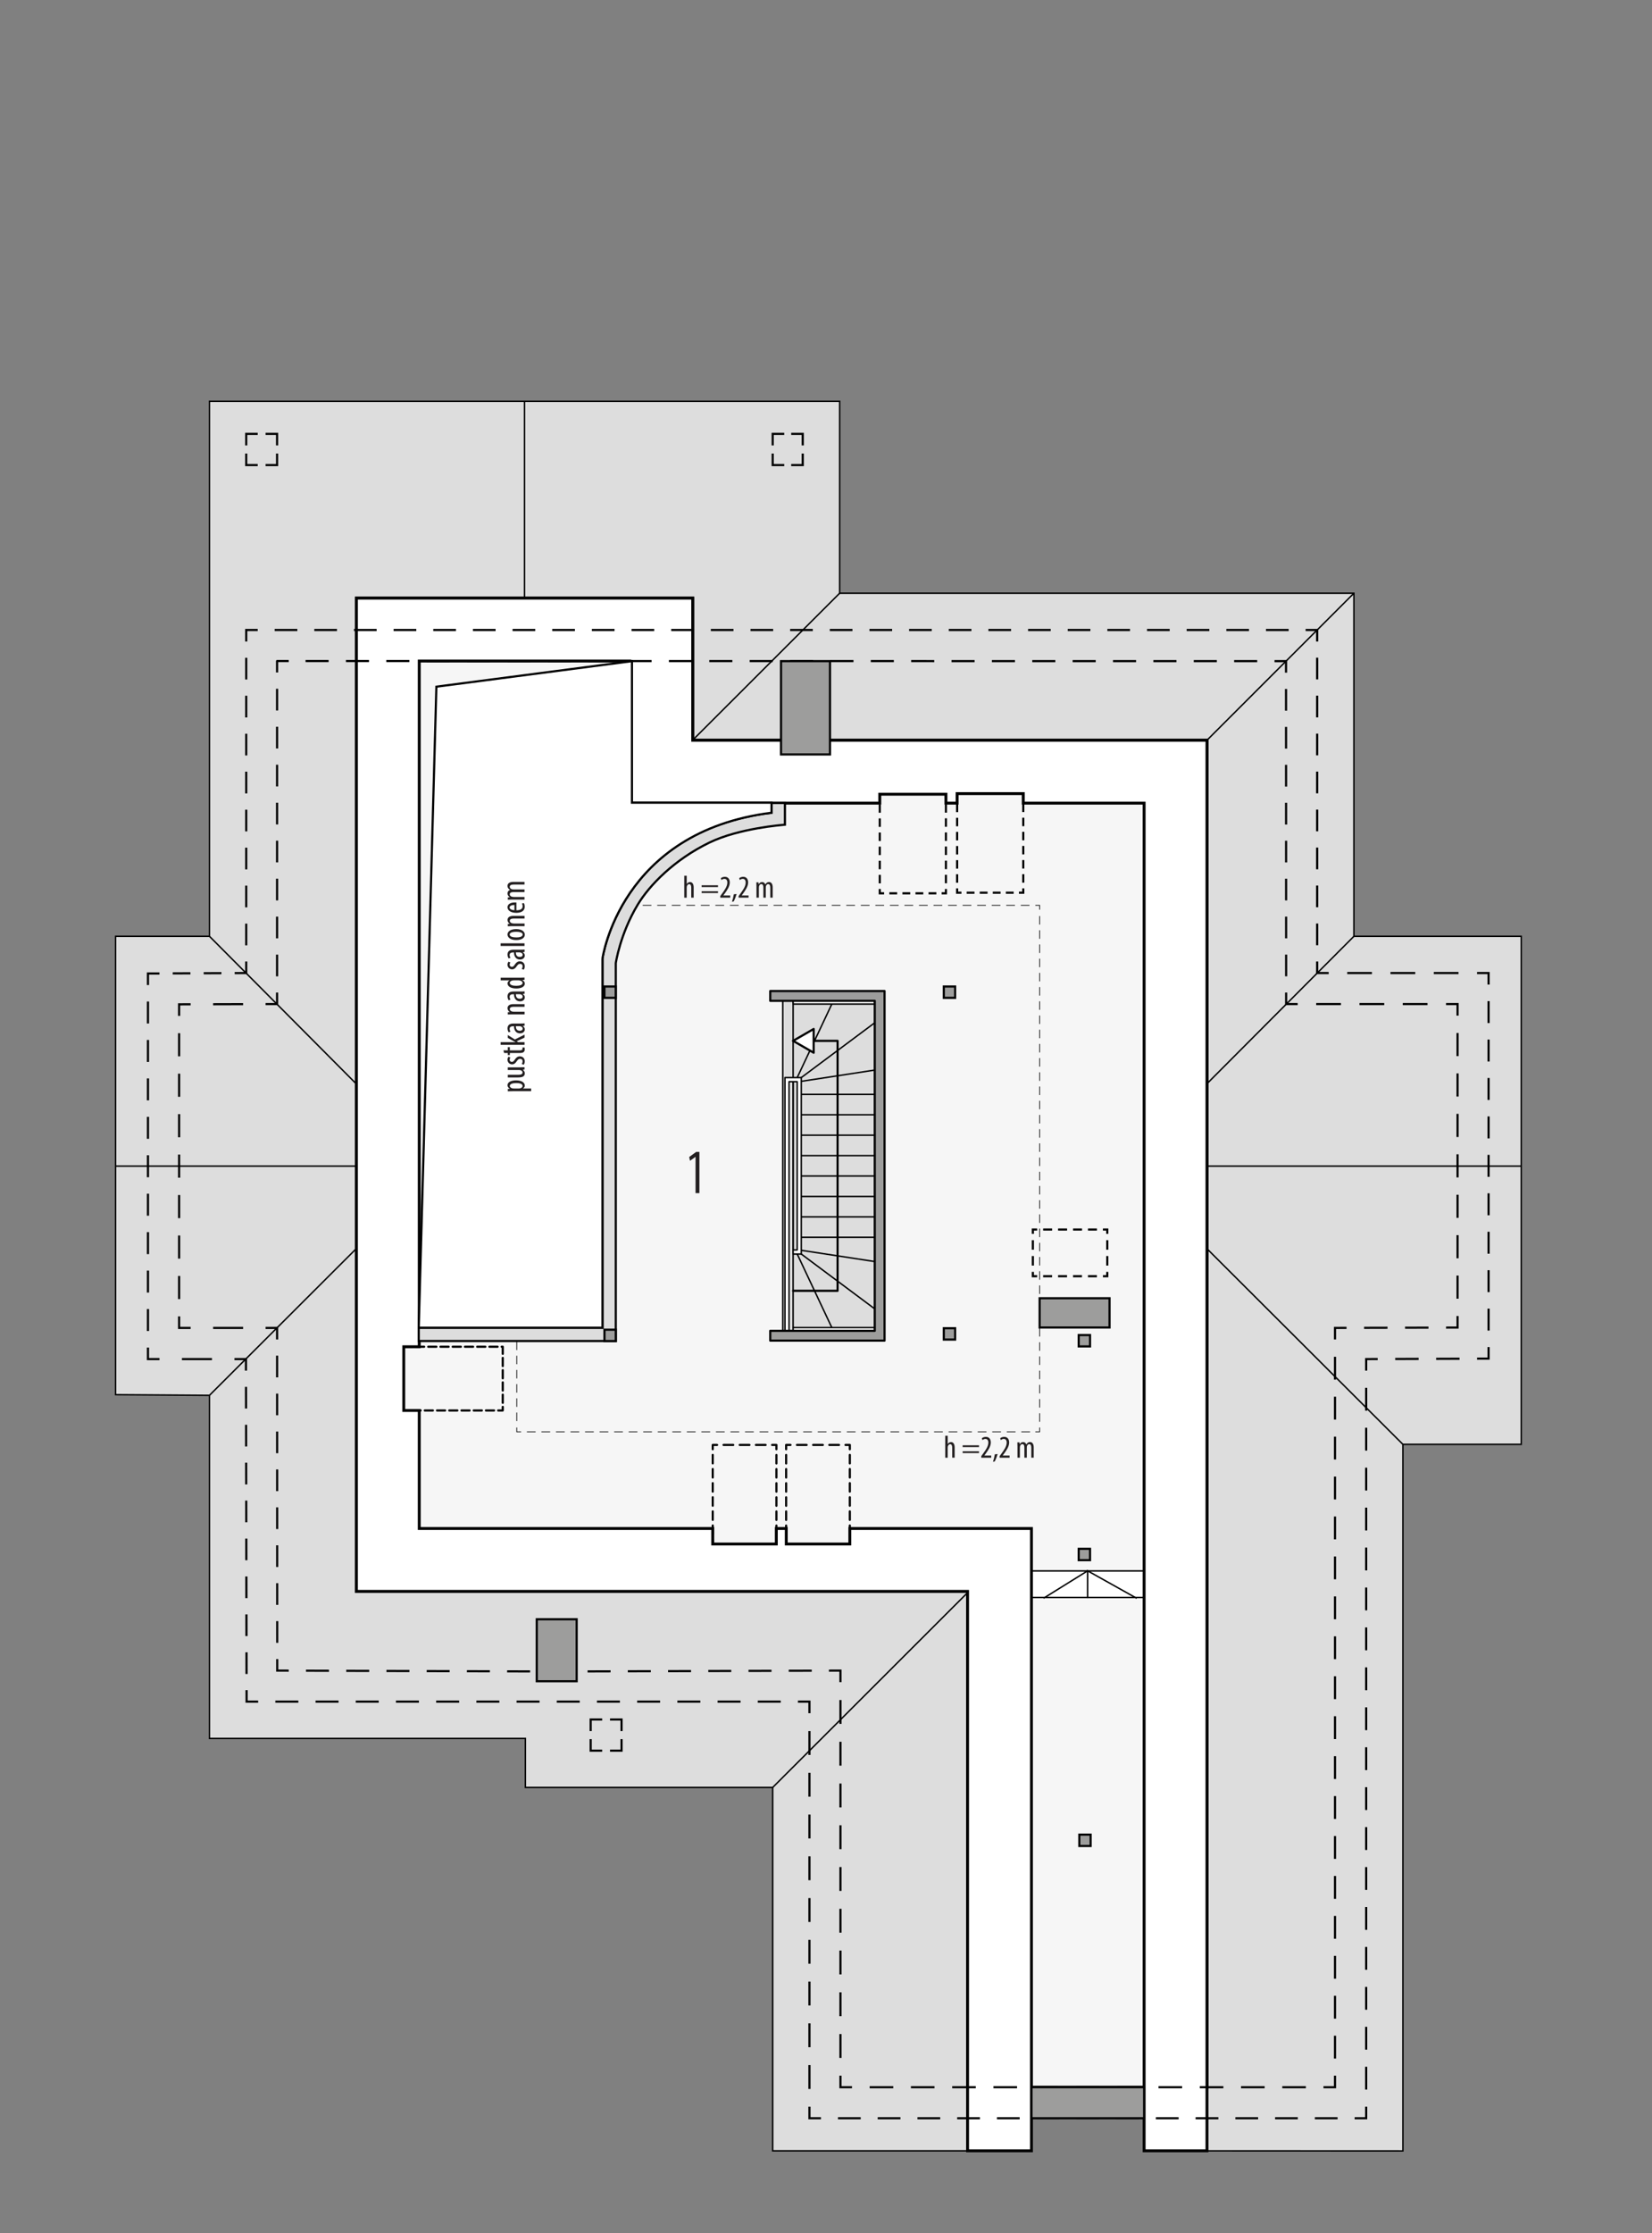 <?xml version="1.0" encoding="UTF-8"?><svg id="a" xmlns="http://www.w3.org/2000/svg" viewBox="0 0 573.68 774.93"><rect x="0" y="0" width="573.68" height="774.93" fill="#808080" stroke="none"/><polygon points="72.74 139.26 291.58 139.26 291.58 205.87 470.16 205.87 470.16 324.93 528.27 324.93 528.27 501.24 487.17 501.24 487.17 746.44 397.31 746.4 397.31 735.1 358.19 735.1 358.19 746.4 268.33 746.4 268.33 620.3 182.44 620.3 182.44 603.29 72.74 603.29 72.74 484.23 40.14 484 40.14 324.93 72.74 324.93 72.74 139.26" fill="#ddd" fill-rule="evenodd" stroke="#000" stroke-miterlimit="22.93" stroke-width=".5"/><polygon points="123.77 207.57 240.55 207.57 240.55 256.89 419.14 256.89 419.14 724.33 336 724.33 336 552.26 123.77 552.26 123.77 207.57" fill="#f6f6f6" fill-rule="evenodd" stroke="#000" stroke-miterlimit="10"/><rect x="271.83" y="345.24" width="35.12" height="118.51" fill="#ddd" stroke="#000" stroke-miterlimit="22.93" stroke-width=".5"/><polyline points="358.67 441.39 358.67 442.89 360.17 442.89" fill="none" stroke="#000" stroke-miterlimit="22.93" stroke-width=".75"/><line x1="362.24" y1="442.89" x2="381.97" y2="442.89" fill="none" stroke="#000" stroke-dasharray="0 0 3.11 2.08" stroke-miterlimit="22.93" stroke-width=".75"/><polyline points="383.01 442.89 384.51 442.89 384.51 441.39" fill="none" stroke="#000" stroke-miterlimit="22.93" stroke-width=".75"/><line x1="384.51" y1="439.19" x2="384.51" y2="429.29" fill="none" stroke="#000" stroke-dasharray="0 0 3.3 2.2" stroke-miterlimit="22.93" stroke-width=".75"/><polyline points="384.51 428.19 384.51 426.69 383.01 426.69" fill="none" stroke="#000" stroke-miterlimit="22.93" stroke-width=".75"/><line x1="380.93" y1="426.69" x2="361.21" y2="426.69" fill="none" stroke="#000" stroke-dasharray="0 0 3.11 2.08" stroke-miterlimit="22.93" stroke-width=".75"/><polyline points="360.17 426.69 358.67 426.69 358.67 428.19" fill="none" stroke="#000" stroke-miterlimit="22.93" stroke-width=".75"/><line x1="358.67" y1="430.39" x2="358.67" y2="440.29" fill="none" stroke="#000" stroke-dasharray="0 0 3.3 2.2" stroke-miterlimit="22.93" stroke-width=".75"/><polyline points="307.02 310.01 305.52 310.01 305.52 308.51" fill="none" stroke="#000" stroke-miterlimit="22.93" stroke-width=".75"/><line x1="305.52" y1="306.55" x2="305.52" y2="278.1" fill="none" stroke="#000" stroke-dasharray="0 0 2.94 1.96" stroke-miterlimit="22.93" stroke-width=".75"/><polyline points="305.52 277.12 305.52 275.62 307.02 275.62" fill="none" stroke="#000" stroke-miterlimit="22.93" stroke-width=".75"/><line x1="308.83" y1="275.62" x2="326.08" y2="275.62" fill="none" stroke="#000" stroke-dasharray="0 0 2.72 1.82" stroke-miterlimit="22.93" stroke-width=".75"/><polyline points="326.99 275.62 328.49 275.62 328.49 277.12" fill="none" stroke="#000" stroke-miterlimit="22.93" stroke-width=".75"/><line x1="328.49" y1="279.08" x2="328.49" y2="307.53" fill="none" stroke="#000" stroke-dasharray="0 0 2.94 1.96" stroke-miterlimit="22.93" stroke-width=".75"/><polyline points="328.49 308.51 328.49 310.01 326.99 310.01" fill="none" stroke="#000" stroke-miterlimit="22.93" stroke-width=".75"/><line x1="325.17" y1="310.01" x2="307.93" y2="310.01" fill="none" stroke="#000" stroke-dasharray="0 0 2.72 1.82" stroke-miterlimit="22.93" stroke-width=".75"/><polyline points="333.87 309.8 332.37 309.8 332.37 308.3" fill="none" stroke="#000" stroke-miterlimit="22.93" stroke-width=".75"/><line x1="332.37" y1="306.34" x2="332.37" y2="277.89" fill="none" stroke="#000" stroke-dasharray="0 0 2.94 1.96" stroke-miterlimit="22.93" stroke-width=".75"/><polyline points="332.37 276.91 332.37 275.41 333.87 275.41" fill="none" stroke="#000" stroke-miterlimit="22.93" stroke-width=".75"/><line x1="335.68" y1="275.41" x2="352.93" y2="275.41" fill="none" stroke="#000" stroke-dasharray="0 0 2.72 1.82" stroke-miterlimit="22.93" stroke-width=".75"/><polyline points="353.84 275.41 355.34 275.41 355.34 276.91" fill="none" stroke="#000" stroke-miterlimit="22.93" stroke-width=".75"/><line x1="355.34" y1="278.87" x2="355.34" y2="307.32" fill="none" stroke="#000" stroke-dasharray="0 0 2.94 1.96" stroke-miterlimit="22.93" stroke-width=".75"/><polyline points="355.34 308.3 355.34 309.8 353.84 309.8" fill="none" stroke="#000" stroke-miterlimit="22.93" stroke-width=".75"/><line x1="352.02" y1="309.8" x2="334.78" y2="309.8" fill="none" stroke="#000" stroke-dasharray="0 0 2.72 1.82" stroke-miterlimit="22.93" stroke-width=".75"/><line x1="128.19" y1="380.63" x2="72.74" y2="324.93" fill="none" stroke="#000" stroke-miterlimit="22.93" stroke-width=".5"/><line x1="128.41" y1="404.68" x2="40.08" y2="404.68" fill="none" stroke="#000" stroke-miterlimit="22.93" stroke-width=".5"/><line x1="128.68" y1="428.37" x2="72.74" y2="484.23" fill="none" stroke="#000" stroke-miterlimit="22.93" stroke-width=".5"/><line x1="268.33" y1="620.3" x2="341.72" y2="546.99" fill="none" stroke="#000" stroke-miterlimit="22.93" stroke-width=".5"/><line x1="487.17" y1="501.24" x2="406.29" y2="420.53" fill="none" stroke="#000" stroke-miterlimit="22.93" stroke-width=".5"/><line x1="406.3" y1="404.68" x2="528.25" y2="404.68" fill="none" stroke="#000" stroke-miterlimit="22.93" stroke-width=".5"/><line x1="406.32" y1="388.93" x2="470.16" y2="324.93" fill="none" stroke="#000" stroke-miterlimit="22.93" stroke-width=".5"/><line x1="406.99" y1="269.03" x2="470.16" y2="205.87" fill="none" stroke="#000" stroke-miterlimit="22.93" stroke-width=".5"/><line x1="235.42" y1="261.96" x2="291.58" y2="205.87" fill="none" stroke="#000" stroke-miterlimit="22.93" stroke-width=".5"/><line x1="182.14" y1="218.63" x2="182.14" y2="139.27" fill="none" stroke="#000" stroke-miterlimit="22.93" stroke-width=".5"/><rect x="358.19" y="545.16" width="39.12" height="9.22" fill="#fff" stroke="#000" stroke-miterlimit="10" stroke-width=".5"/><polyline points="377.68 554.65 377.69 545.13 394.75 554.67" fill="none" fill-rule="evenodd" stroke="#000" stroke-miterlimit="22.93" stroke-width=".5"/><line x1="377.39" y1="545.32" x2="362.39" y2="554.64" fill="none" stroke="#000" stroke-miterlimit="22.93" stroke-width=".5"/><polygon points="240.55 256.89 240.55 207.57 123.77 207.57 123.77 552.26 336 552.26 336 746.4 358.19 746.4 358.19 530.44 295.11 530.44 295.11 535.82 273.04 535.82 273.04 530.44 269.58 530.44 269.58 535.82 247.51 535.82 247.51 530.44 145.59 530.44 145.59 489.48 140.21 489.48 140.21 467.37 145.59 467.37 145.59 229.4 218.73 229.4 218.73 278.72 305.52 278.72 305.52 275.62 328.49 275.62 328.49 278.72 332.37 278.72 332.37 275.41 355.34 275.41 355.34 278.72 397.31 278.72 397.31 746.4 419.14 746.4 419.14 256.89 240.55 256.89" fill="#fff" fill-rule="evenodd" stroke="#000" stroke-miterlimit="22.93"/><path d="m241.54,401.48h-.04l-1.9,1.36-.26-1.32,2.41-1.76h1.13v14.3h-1.34v-12.59Z" fill="#231f20"/><path d="m237.63,303.91h.85v2.86h.02c.11-.19.28-.35.44-.46.2-.12.41-.2.71-.2.67,0,1.24.54,1.24,1.88v3.53h-.85v-3.43c0-.65-.14-1.26-.71-1.26-.4,0-.69.29-.83.85-.02.12-.03.28-.03.41v3.44h-.85v-7.61Z" fill="#231f20"/><path d="m243.65,307.83v-.61h5.68v.61h-5.68Zm0,2.08v-.61h5.68v.61h-5.68Z" fill="#231f20"/><path d="m250.12,311.52v-.55l.6-.83c.85-1.18,1.86-2.52,1.86-3.86,0-.79-.35-1.28-1.02-1.28-.52,0-.85.27-1.03.4l-.21-.64c.25-.21.75-.48,1.4-.48,1.19,0,1.71.88,1.71,1.96,0,1.34-.88,2.64-1.76,3.85l-.48.66v.02h2.39v.75h-3.44Z" fill="#231f20"/><path d="m254.19,312.91c.23-.64.53-1.8.64-2.56l.96-.11c-.24.89-.71,2.1-1.01,2.6l-.58.08Z" fill="#231f20"/><path d="m256.49,311.52v-.55l.6-.83c.85-1.18,1.86-2.52,1.86-3.86,0-.79-.35-1.28-1.02-1.28-.52,0-.85.27-1.03.4l-.21-.64c.25-.21.75-.48,1.4-.48,1.19,0,1.71.88,1.71,1.96,0,1.34-.88,2.64-1.76,3.85l-.48.66v.02h2.39v.75h-3.44Z" fill="#231f20"/><path d="m262.69,307.58c0-.63-.03-.95-.04-1.38h.74l.04.66h.02c.23-.43.64-.75,1.2-.75.5,0,.91.24,1.11.81h.02c.14-.26.33-.47.53-.61.21-.14.46-.21.74-.21.71,0,1.28.53,1.28,1.88v3.53h-.84v-3.33c0-.69-.1-1.36-.75-1.36-.35,0-.66.3-.78.79-.02.14-.03.31-.03.48v3.42h-.84v-3.49c0-.59-.11-1.21-.74-1.21-.34,0-.69.3-.79.86-.02.14-.03.3-.03.46v3.38h-.84v-3.95Z" fill="#231f20"/><path d="m328.26,498.26h.85v2.86h.02c.11-.19.28-.35.44-.46.2-.12.41-.2.71-.2.67,0,1.24.54,1.24,1.88v3.53h-.85v-3.43c0-.65-.14-1.26-.71-1.26-.4,0-.69.29-.83.85-.02.12-.03.28-.03.41v3.44h-.85v-7.61Z" fill="#231f20"/><path d="m334.29,502.18v-.61h5.68v.61h-5.68Zm0,2.08v-.61h5.68v.61h-5.68Z" fill="#231f20"/><path d="m340.76,505.88v-.55l.6-.83c.85-1.18,1.86-2.52,1.86-3.86,0-.79-.35-1.28-1.02-1.28-.52,0-.85.27-1.03.4l-.21-.64c.25-.21.75-.48,1.4-.48,1.19,0,1.71.88,1.71,1.96,0,1.34-.88,2.64-1.76,3.85l-.48.66v.02h2.39v.75h-3.44Z" fill="#231f20"/><path d="m344.83,507.26c.23-.64.53-1.8.64-2.56l.96-.11c-.24.89-.71,2.1-1.01,2.6l-.58.08Z" fill="#231f20"/><path d="m347.13,505.88v-.55l.6-.83c.85-1.18,1.86-2.52,1.86-3.86,0-.79-.35-1.28-1.02-1.28-.52,0-.85.27-1.03.4l-.21-.64c.25-.21.75-.48,1.4-.48,1.19,0,1.71.88,1.71,1.96,0,1.34-.88,2.64-1.76,3.85l-.48.66v.02h2.39v.75h-3.44Z" fill="#231f20"/><path d="m353.33,501.93c0-.63-.03-.95-.04-1.38h.74l.04.66h.02c.23-.43.64-.75,1.2-.75.5,0,.91.24,1.11.81h.02c.14-.26.33-.47.53-.61.21-.14.46-.21.74-.21.71,0,1.28.53,1.28,1.88v3.53h-.84v-3.33c0-.69-.1-1.36-.75-1.36-.35,0-.66.3-.78.79-.02.14-.03.31-.03.48v3.42h-.84v-3.49c0-.59-.11-1.21-.74-1.21-.34,0-.69.3-.79.86-.02.14-.03.3-.03.46v3.38h-.84v-3.95Z" fill="#231f20"/><polyline points="179.45 495.39 179.45 496.89 180.95 496.89" fill="none" stroke="#000" stroke-miterlimit="22.93" stroke-width=".25"/><line x1="182.97" y1="496.89" x2="358.52" y2="496.89" fill="none" stroke="#000" stroke-dasharray="0 0 3.03 2.02" stroke-miterlimit="22.93" stroke-width=".25"/><polyline points="359.53 496.89 361.03 496.89 361.03 495.39" fill="none" stroke="#000" stroke-miterlimit="22.93" stroke-width=".25"/><line x1="361.03" y1="493.41" x2="361.03" y2="316.66" fill="none" stroke="#000" stroke-dasharray="0 0 2.96 1.97" stroke-miterlimit="22.93" stroke-width=".25"/><polyline points="361.03 315.68 361.03 314.18 359.53 314.18" fill="none" stroke="#000" stroke-miterlimit="22.93" stroke-width=".25"/><line x1="357.51" y1="314.18" x2="181.96" y2="314.18" fill="none" stroke="#000" stroke-dasharray="0 0 3.03 2.02" stroke-miterlimit="22.93" stroke-width=".25"/><polyline points="180.95 314.18 179.45 314.18 179.45 315.68" fill="none" stroke="#000" stroke-miterlimit="22.93" stroke-width=".25"/><line x1="179.45" y1="317.65" x2="179.45" y2="494.4" fill="none" stroke="#000" stroke-dasharray="0 0 2.96 1.97" stroke-miterlimit="22.93" stroke-width=".25"/><polyline points="85.5 157.39 85.5 161.39 89.5 161.39" fill="none" stroke="#000" stroke-miterlimit="22.93" stroke-width=".75"/><polyline points="92.22 161.39 96.22 161.39 96.22 157.39" fill="none" stroke="#000" stroke-miterlimit="22.93" stroke-width=".75"/><polyline points="96.22 154.57 96.22 150.57 92.22 150.57" fill="none" stroke="#000" stroke-miterlimit="22.93" stroke-width=".75"/><polyline points="89.5 150.57 85.5 150.57 85.5 154.57" fill="none" stroke="#000" stroke-miterlimit="22.93" stroke-width=".75"/><polyline points="268.33 157.39 268.33 161.39 272.33 161.39" fill="none" stroke="#000" stroke-miterlimit="22.93" stroke-width=".75"/><polyline points="274.76 161.39 278.76 161.39 278.76 157.39" fill="none" stroke="#000" stroke-miterlimit="22.93" stroke-width=".75"/><polyline points="278.76 154.57 278.76 150.57 274.76 150.57" fill="none" stroke="#000" stroke-miterlimit="22.93" stroke-width=".75"/><polyline points="272.33 150.57 268.33 150.57 268.33 154.57" fill="none" stroke="#000" stroke-miterlimit="22.93" stroke-width=".75"/><polyline points="100.27 229.4 96.27 229.4 96.22 229.44 96.22 233.38" fill="none" stroke="#000" stroke-miterlimit="22.93" stroke-width=".75"/><line x1="96.22" y1="239.03" x2="96.22" y2="341.63" fill="none" stroke="#000" stroke-dasharray="0 0 7.53 5.65" stroke-miterlimit="22.93" stroke-width=".75"/><polyline points="96.22 344.45 96.22 348.45 92.22 348.46" fill="none" stroke="#000" stroke-miterlimit="22.93" stroke-width=".75"/><line x1="84.42" y1="348.48" x2="70.1" y2="348.52" fill="none" stroke="#000" stroke-dasharray="0 0 10.41 7.81" stroke-miterlimit="22.93" stroke-width=".75"/><polyline points="66.2 348.53 62.2 348.54 62.2 352.54" fill="none" stroke="#000" stroke-miterlimit="22.93" stroke-width=".75"/><line x1="62.2" y1="358.56" x2="62.2" y2="453.82" fill="none" stroke="#000" stroke-dasharray="0 0 8.02 6.02" stroke-miterlimit="22.93" stroke-width=".75"/><polyline points="62.2 456.83 62.2 460.83 66.2 460.83" fill="none" stroke="#000" stroke-miterlimit="22.93" stroke-width=".75"/><line x1="74.01" y1="460.83" x2="88.32" y2="460.83" fill="none" stroke="#000" stroke-dasharray="0 0 10.41 7.81" stroke-miterlimit="22.93" stroke-width=".75"/><polyline points="92.22 460.83 96.22 460.83 96.23 464.83" fill="none" stroke="#000" stroke-miterlimit="22.93" stroke-width=".75"/><line x1="96.23" y1="470.47" x2="96.27" y2="572.94" fill="none" stroke="#000" stroke-dasharray="0 0 7.52 5.64" stroke-miterlimit="22.93" stroke-width=".75"/><polyline points="96.27 575.76 96.27 579.76 100.27 579.77" fill="none" stroke="#000" stroke-miterlimit="22.93" stroke-width=".75"/><polyline points="106.26 579.79 186.4 580.05 200.25 580.05 284.87 579.78" fill="none" stroke="#000" stroke-dasharray="0 0 7.98 5.99" stroke-miterlimit="22.93" stroke-width=".75"/><polyline points="287.86 579.77 291.86 579.76 291.86 583.76" fill="none" stroke="#000" stroke-miterlimit="22.93" stroke-width=".75"/><line x1="291.86" y1="589.97" x2="291.86" y2="717.22" fill="none" stroke="#000" stroke-dasharray="0 0 8.28 6.21" stroke-miterlimit="22.93" stroke-width=".75"/><polyline points="291.86 720.33 291.86 724.33 295.86 724.33" fill="none" stroke="#000" stroke-miterlimit="22.93" stroke-width=".75"/><line x1="302" y1="724.33" x2="456.53" y2="724.33" fill="none" stroke="#000" stroke-dasharray="0 0 8.19 6.14" stroke-miterlimit="22.93" stroke-width=".75"/><polyline points="459.6 724.33 463.6 724.33 463.6 720.33" fill="none" stroke="#000" stroke-miterlimit="22.93" stroke-width=".75"/><line x1="463.6" y1="714.39" x2="463.6" y2="467.8" fill="none" stroke="#000" stroke-dasharray="0 0 7.92 5.94" stroke-miterlimit="22.93" stroke-width=".75"/><polyline points="463.6 464.83 463.6 460.83 467.6 460.82" fill="none" stroke="#000" stroke-miterlimit="22.93" stroke-width=".75"/><line x1="473.7" y1="460.8" x2="499.11" y2="460.73" fill="none" stroke="#000" stroke-dasharray="0 0 8.13 6.1" stroke-miterlimit="22.93" stroke-width=".75"/><polyline points="502.16 460.72 506.16 460.71 506.16 456.71" fill="none" stroke="#000" stroke-miterlimit="22.93" stroke-width=".75"/><line x1="506.16" y1="450.69" x2="506.16" y2="355.46" fill="none" stroke="#000" stroke-dasharray="0 0 8.02 6.01" stroke-miterlimit="22.93" stroke-width=".75"/><polyline points="506.16 352.45 506.16 348.45 502.16 348.45" fill="none" stroke="#000" stroke-miterlimit="22.93" stroke-width=".75"/><line x1="495.72" y1="348.45" x2="453.85" y2="348.45" fill="none" stroke="#000" stroke-dasharray="0 0 8.59 6.44" stroke-miterlimit="22.93" stroke-width=".75"/><polyline points="450.63 348.45 446.63 348.45 446.63 344.45" fill="none" stroke="#000" stroke-miterlimit="22.93" stroke-width=".75"/><line x1="446.63" y1="338.81" x2="446.59" y2="236.27" fill="none" stroke="#000" stroke-dasharray="0 0 7.53 5.64" stroke-miterlimit="22.93" stroke-width=".75"/><polyline points="446.59 233.44 446.59 229.44 442.59 229.44" fill="none" stroke="#000" stroke-miterlimit="22.93" stroke-width=".75"/><line x1="436.58" y1="229.44" x2="103.27" y2="229.4" fill="none" stroke="#000" stroke-dasharray="0 0 8.01 6.01" stroke-miterlimit="22.93" stroke-width=".75"/><polyline points="470.42 735.1 474.42 735.1 474.42 731.1" fill="none" stroke="#000" stroke-miterlimit="22.93" stroke-width=".75"/><line x1="474.42" y1="725.16" x2="474.42" y2="478.62" fill="none" stroke="#000" stroke-dasharray="0 0 7.92 5.94" stroke-miterlimit="22.93" stroke-width=".75"/><polyline points="474.42 475.65 474.42 471.65 478.42 471.63" fill="none" stroke="#000" stroke-miterlimit="22.93" stroke-width=".75"/><line x1="484.51" y1="471.61" x2="509.89" y2="471.51" fill="none" stroke="#000" stroke-dasharray="0 0 8.12 6.09" stroke-miterlimit="22.93" stroke-width=".75"/><polyline points="512.93 471.49 516.93 471.48 516.93 467.48" fill="none" stroke="#000" stroke-miterlimit="22.93" stroke-width=".75"/><line x1="516.93" y1="461.76" x2="516.93" y2="344.54" fill="none" stroke="#000" stroke-dasharray="0 0 7.62 5.72" stroke-miterlimit="22.93" stroke-width=".75"/><polyline points="516.93 341.68 516.93 337.68 512.93 337.68" fill="none" stroke="#000" stroke-miterlimit="22.93" stroke-width=".75"/><line x1="506.49" y1="337.68" x2="464.62" y2="337.68" fill="none" stroke="#000" stroke-dasharray="0 0 8.59 6.44" stroke-miterlimit="22.93" stroke-width=".75"/><polyline points="461.4 337.68 457.4 337.68 457.4 333.68" fill="none" stroke="#000" stroke-miterlimit="22.93" stroke-width=".75"/><line x1="457.4" y1="328.03" x2="457.4" y2="225.45" fill="none" stroke="#000" stroke-dasharray="0 0 7.53 5.65" stroke-miterlimit="22.93" stroke-width=".75"/><polyline points="457.4 222.63 457.4 218.63 453.4 218.63" fill="none" stroke="#000" stroke-miterlimit="22.93" stroke-width=".75"/><line x1="447.5" y1="218.63" x2="92.45" y2="218.63" fill="none" stroke="#000" stroke-dasharray="0 0 7.87 5.9" stroke-miterlimit="22.93" stroke-width=".75"/><polyline points="89.5 218.63 85.5 218.63 85.5 222.63" fill="none" stroke="#000" stroke-miterlimit="22.93" stroke-width=".75"/><line x1="85.5" y1="228.27" x2="85.5" y2="330.86" fill="none" stroke="#000" stroke-dasharray="0 0 7.53 5.65" stroke-miterlimit="22.93" stroke-width=".75"/><polyline points="85.5 333.68 85.5 337.68 81.5 337.7" fill="none" stroke="#000" stroke-miterlimit="22.93" stroke-width=".75"/><line x1="76.89" y1="337.72" x2="57.68" y2="337.81" fill="none" stroke="#000" stroke-dasharray="0 0 6.15 4.61" stroke-miterlimit="22.93" stroke-width=".75"/><polyline points="55.38 337.83 51.38 337.84 51.38 341.84" fill="none" stroke="#000" stroke-miterlimit="22.93" stroke-width=".75"/><line x1="51.38" y1="347.56" x2="51.38" y2="464.79" fill="none" stroke="#000" stroke-dasharray="0 0 7.62 5.72" stroke-miterlimit="22.93" stroke-width=".75"/><polyline points="51.38 467.65 51.38 471.65 55.38 471.65" fill="none" stroke="#000" stroke-miterlimit="22.93" stroke-width=".75"/><line x1="63.19" y1="471.65" x2="77.5" y2="471.65" fill="none" stroke="#000" stroke-dasharray="0 0 10.41 7.81" stroke-miterlimit="22.93" stroke-width=".75"/><polyline points="81.41 471.65 85.41 471.65 85.41 475.65" fill="none" stroke="#000" stroke-miterlimit="22.93" stroke-width=".75"/><line x1="85.43" y1="481.29" x2="85.62" y2="583.71" fill="none" stroke="#000" stroke-dasharray="0 0 7.52 5.64" stroke-miterlimit="22.93" stroke-width=".75"/><polyline points="85.63 586.53 85.64 590.53 89.64 590.53" fill="none" stroke="#000" stroke-miterlimit="22.93" stroke-width=".75"/><line x1="95.62" y1="590.53" x2="274.1" y2="590.53" fill="none" stroke="#000" stroke-dasharray="0 0 7.98 5.98" stroke-miterlimit="22.93" stroke-width=".75"/><polyline points="277.09 590.53 281.09 590.53 281.09 594.53" fill="none" stroke="#000" stroke-miterlimit="22.93" stroke-width=".75"/><line x1="281.09" y1="600.74" x2="281.09" y2="727.99" fill="none" stroke="#000" stroke-dasharray="0 0 8.28 6.21" stroke-miterlimit="22.93" stroke-width=".75"/><polyline points="281.09 731.1 281.09 735.1 285.09 735.1" fill="none" stroke="#000" stroke-miterlimit="22.93" stroke-width=".75"/><line x1="291" y1="735.1" x2="467.46" y2="735.1" fill="none" stroke="#000" stroke-dasharray="0 0 7.89 5.91" stroke-miterlimit="22.93" stroke-width=".75"/><polyline points="205.12 603.54 205.12 607.54 209.12 607.54" fill="none" stroke="#000" stroke-miterlimit="22.93" stroke-width=".75"/><polyline points="211.84 607.54 215.84 607.54 215.84 603.54" fill="none" stroke="#000" stroke-miterlimit="22.93" stroke-width=".75"/><polyline points="215.84 600.73 215.84 596.73 211.84 596.73" fill="none" stroke="#000" stroke-miterlimit="22.93" stroke-width=".75"/><polyline points="209.12 596.73 205.12 596.73 205.12 600.73" fill="none" stroke="#000" stroke-miterlimit="22.93" stroke-width=".75"/><rect x="186.4" y="561.94" width="13.85" height="21.51" fill="#9d9d9c" stroke="#000" stroke-miterlimit="22.93" stroke-width=".75"/><rect x="361.03" y="450.53" width="24.27" height="10.16" fill="#9d9d9c" stroke="#000" stroke-miterlimit="22.93" stroke-width=".75"/><rect x="358.19" y="724.33" width="39.12" height="10.77" fill="#9d9d9c" stroke="#000" stroke-miterlimit="22.93" stroke-width=".75"/><rect x="271.22" y="229.44" width="17.01" height="32.38" fill="#9d9d9c" stroke="#000" stroke-miterlimit="22.93" stroke-width=".75"/><rect x="374.6" y="537.49" width="3.93" height="3.94" fill="#9d9d9c" stroke="#000" stroke-miterlimit="22.93" stroke-width=".75"/><rect x="374.81" y="636.68" width="3.93" height="3.94" fill="#9d9d9c" stroke="#000" stroke-miterlimit="22.93" stroke-width=".75"/><line x1="267.48" y1="461.84" x2="267.48" y2="464.67" fill="none" stroke="#000" stroke-linecap="round" stroke-linejoin="round" stroke-width=".5"/><line x1="275.42" y1="435.19" x2="275.42" y2="375.38" fill="none" stroke="#000" stroke-linecap="round" stroke-linejoin="round" stroke-width=".5"/><line x1="275.42" y1="460.71" x2="275.42" y2="375.38" fill="none" stroke="#000" stroke-linecap="round" stroke-linejoin="round" stroke-width=".5"/><line x1="278.25" y1="415.21" x2="303.77" y2="415.21" fill="none" stroke="#000" stroke-linecap="round" stroke-linejoin="round" stroke-width=".5"/><line x1="278.25" y1="408.12" x2="303.77" y2="408.12" fill="none" stroke="#000" stroke-linecap="round" stroke-linejoin="round" stroke-width=".5"/><line x1="278.25" y1="422.3" x2="303.77" y2="422.3" fill="none" stroke="#000" stroke-linecap="round" stroke-linejoin="round" stroke-width=".5"/><line x1="278.25" y1="429.38" x2="303.77" y2="429.38" fill="none" stroke="#000" stroke-linecap="round" stroke-linejoin="round" stroke-width=".5"/><line x1="278.25" y1="401.04" x2="303.77" y2="401.04" fill="none" stroke="#000" stroke-linecap="round" stroke-linejoin="round" stroke-width=".5"/><line x1="303.77" y1="437.8" x2="278.32" y2="433.91" fill="none" stroke="#000" stroke-linecap="round" stroke-linejoin="round" stroke-width=".5"/><line x1="278.25" y1="435.19" x2="303.77" y2="454.23" fill="none" stroke="#000" stroke-linecap="round" stroke-linejoin="round" stroke-width=".5"/><line x1="276.84" y1="435.19" x2="288.86" y2="460.71" fill="none" stroke="#000" stroke-linecap="round" stroke-linejoin="round" stroke-width=".5"/><line x1="278.25" y1="379.78" x2="303.77" y2="379.78" fill="none" stroke="#000" stroke-linecap="round" stroke-linejoin="round" stroke-width=".5"/><line x1="278.25" y1="386.86" x2="303.77" y2="386.86" fill="none" stroke="#000" stroke-linecap="round" stroke-linejoin="round" stroke-width=".5"/><line x1="278.25" y1="393.95" x2="303.77" y2="393.95" fill="none" stroke="#000" stroke-linecap="round" stroke-linejoin="round" stroke-width=".5"/><line x1="278.25" y1="373.96" x2="303.77" y2="354.93" fill="none" stroke="#000" stroke-linecap="round" stroke-linejoin="round" stroke-width=".5"/><line x1="276.84" y1="373.96" x2="288.86" y2="348.45" fill="none" stroke="#000" stroke-linecap="round" stroke-linejoin="round" stroke-width=".5"/><line x1="278.25" y1="375.26" x2="303.77" y2="371.35" fill="none" stroke="#000" stroke-linecap="round" stroke-linejoin="round" stroke-width=".5"/><line x1="275.42" y1="373.96" x2="275.42" y2="347.32" fill="none" stroke="#000" stroke-linecap="round" stroke-linejoin="round" stroke-width=".5"/><polygon points="275.42 433.78 276.84 433.78 276.84 375.38 274 375.38 274 461.84 272.58 461.84 272.58 373.96 275.42 373.96 278.25 373.96 278.25 435.19 275.42 435.19 275.42 433.78" fill="#fff" stroke="#000" stroke-linecap="round" stroke-linejoin="round" stroke-width=".5"/><rect x="275.42" y="460.71" width="28.35" height="1.13" fill="#fff" stroke="#000" stroke-linecap="round" stroke-linejoin="round" stroke-width=".5"/><rect x="275.42" y="347.32" width="28.35" height="1.13" fill="#fff" stroke="#000" stroke-linecap="round" stroke-linejoin="round" stroke-width=".5"/><polyline points="268.12 535.82 269.62 535.82 269.62 534.32" fill="none" stroke="#000" stroke-linecap="round" stroke-linejoin="round" stroke-width=".75"/><line x1="269.62" y1="532.36" x2="269.62" y2="503.92" fill="none" stroke="#000" stroke-dasharray="0 0 2.94 1.96" stroke-linecap="round" stroke-linejoin="round" stroke-width=".75"/><polyline points="269.62 502.94 269.62 501.44 268.12 501.44" fill="none" stroke="#000" stroke-linecap="round" stroke-linejoin="round" stroke-width=".75"/><line x1="265.87" y1="501.44" x2="250.13" y2="501.44" fill="none" stroke="#000" stroke-dasharray="0 0 3.37 2.25" stroke-linecap="round" stroke-linejoin="round" stroke-width=".75"/><polyline points="249.01 501.44 247.51 501.44 247.51 502.94" fill="none" stroke="#000" stroke-linecap="round" stroke-linejoin="round" stroke-width=".75"/><line x1="247.51" y1="504.9" x2="247.51" y2="533.34" fill="none" stroke="#000" stroke-dasharray="0 0 2.94 1.96" stroke-linecap="round" stroke-linejoin="round" stroke-width=".75"/><polyline points="247.51 534.32 247.51 535.82 249.01 535.82" fill="none" stroke="#000" stroke-linecap="round" stroke-linejoin="round" stroke-width=".75"/><line x1="251.26" y1="535.82" x2="267" y2="535.82" fill="none" stroke="#000" stroke-dasharray="0 0 3.37 2.25" stroke-linecap="round" stroke-linejoin="round" stroke-width=".75"/><polyline points="274.5 535.82 273 535.82 273 534.32" fill="none" stroke="#000" stroke-linecap="round" stroke-linejoin="round" stroke-width=".75"/><line x1="273" y1="532.36" x2="273" y2="503.92" fill="none" stroke="#000" stroke-dasharray="0 0 2.94 1.96" stroke-linecap="round" stroke-linejoin="round" stroke-width=".75"/><polyline points="273 502.94 273 501.44 274.5 501.44" fill="none" stroke="#000" stroke-linecap="round" stroke-linejoin="round" stroke-width=".75"/><line x1="276.75" y1="501.44" x2="292.48" y2="501.44" fill="none" stroke="#000" stroke-dasharray="0 0 3.37 2.25" stroke-linecap="round" stroke-linejoin="round" stroke-width=".75"/><polyline points="293.61 501.44 295.11 501.44 295.11 502.94" fill="none" stroke="#000" stroke-linecap="round" stroke-linejoin="round" stroke-width=".75"/><line x1="295.11" y1="504.9" x2="295.11" y2="533.34" fill="none" stroke="#000" stroke-dasharray="0 0 2.94 1.96" stroke-linecap="round" stroke-linejoin="round" stroke-width=".75"/><polyline points="295.11 534.32 295.11 535.82 293.61 535.82" fill="none" stroke="#000" stroke-linecap="round" stroke-linejoin="round" stroke-width=".75"/><line x1="291.36" y1="535.82" x2="275.62" y2="535.82" fill="none" stroke="#000" stroke-dasharray="0 0 3.37 2.25" stroke-linecap="round" stroke-linejoin="round" stroke-width=".75"/><rect x="140.21" y="467.37" width="34.38" height="22.11" fill="none" stroke="#000" stroke-dasharray="0 0 2.83 1.42" stroke-linecap="round" stroke-linejoin="round" stroke-width=".75"/><polygon points="307.17 465.1 307.17 343.92 267.48 343.92 267.48 347.32 303.77 347.32 303.77 461.84 267.48 461.84 267.48 465.24 307.17 465.24 307.17 465.1" fill="#9d9d9c" stroke="#000" stroke-linecap="round" stroke-linejoin="round" stroke-width=".75"/><polyline points="275.42 361.21 290.86 361.21 290.86 447.95 275.42 447.95" fill="none" stroke="#000" stroke-linecap="round" stroke-linejoin="round" stroke-width=".75"/><polygon points="275.42 361.21 282.56 365.33 282.56 357.09 275.42 361.21" fill="#fff" stroke="#000" stroke-linecap="round" stroke-linejoin="round" stroke-width=".75"/><path d="m267.92,278.69v3.35c-52.51,6.29-58.7,50.58-58.7,50.58v128.14h-63.81v4.62h68.43v-131.14s1.47-10.1,7.64-20.33c4.01-6.66,12.63-15.57,24.9-21.52,10.26-4.97,25.28-6.1,26.2-6.19v-7.52h-4.66Z" fill="#ddd" stroke="#000" stroke-miterlimit="10" stroke-width=".75"/><path d="m209.22,332.63s6.06-44,58.7-50.58v-3.5h-48.47v-49.11l-67.91,8.86-6.13,222.46h63.81v-128.14Z" fill="#fff" stroke="#000" stroke-miterlimit="10" stroke-width=".75"/><path d="m178.15,378.68c-.89,0-1.4.04-1.81.05v-.83l.74-.05v-.02c-.62-.31-.84-.77-.84-1.22,0-1.01,1.08-1.68,2.99-1.68,2.15,0,3.01.89,3.01,1.8,0,.54-.35.85-.67,1.01v.02h2.88v.92h-6.3Zm1.86-.92c.18,0,.35,0,.48-.04.83-.18.98-.6.98-.85,0-.77-1.05-1.01-2.23-1.01s-2.21.29-2.21,1.02c0,.42.53.79,1.06.85.14.02.29.02.44.02h1.47Z" fill="#231f20"/><path d="m180.56,370.41c.65,0,1.15-.04,1.58-.05v.8l-.61.06v.02c.29.18.71.62.71,1.25,0,1.02-.79,1.42-2.23,1.42h-3.67v-.92h3.54c.91,0,1.58-.14,1.58-.78,0-.54-.5-.78-.77-.83-.16-.04-.34-.05-.53-.05h-3.83v-.92h4.22Z" fill="#231f20"/><path d="m181.18,369.26c.13-.2.3-.56.3-.94,0-.53-.32-.85-.84-.85-.44,0-.74.16-1.14.74-.49.76-.98,1.16-1.65,1.16-.94,0-1.61-.7-1.61-1.6,0-.46.16-.8.3-1.04l.7.25c-.14.22-.25.47-.25.77,0,.5.36.76.73.76.4,0,.61-.14,1.01-.72.43-.67.96-1.2,1.76-1.2,1.16,0,1.73.79,1.73,1.74,0,.43-.13.9-.34,1.15l-.7-.23Z" fill="#231f20"/><path d="m174.8,364.51h1.54v-1.12h.71v1.12h3.44c.76,0,.96-.28.96-.61,0-.14-.01-.26-.04-.37l.71-.04c.06.17.1.38.1.68,0,.36-.1.68-.35.91-.26.23-.66.35-1.46.35h-3.36v.71h-.71v-.71h-1.27l-.26-.92Z" fill="#231f20"/><path d="m179.04,361.67v-.02c-.23-.11-.46-.2-.65-.31l-2.05-1.15v-1l2.45,1.54,3.36-1.67v1.03l-2.73,1.26.54.32h2.19v.92h-8.3v-.92h5.19Z" fill="#231f20"/><path d="m182.14,355.98l-.61.06v.04c.44.25.71.66.71,1.15,0,.78-.66,1.38-1.65,1.38-1.45,0-2.1-1.16-2.11-2.47h-.18c-.78,0-1.32.19-1.32.92,0,.36.12.68.3.96l-.65.2c-.18-.24-.38-.78-.38-1.35,0-1.16.77-1.67,2.08-1.67h2.51c.44,0,.95,0,1.32-.06v.84Zm-3,.13c0,.48.08,1.6,1.34,1.6.76,0,1.03-.38,1.03-.71,0-.41-.3-.76-.88-.86-.11-.02-.23-.02-.32-.02h-1.17Z" fill="#231f20"/><path d="m177.84,352.02c-.68,0-1.03.04-1.5.05v-.8l.7-.05v-.02c-.47-.25-.79-.72-.79-1.33,0-.8.6-1.4,2-1.4h3.9v.92h-3.74c-.68,0-1.38.13-1.38.8,0,.38.32.76.95.88.14.02.32.04.52.04h3.66v.92h-4.31Z" fill="#231f20"/><path d="m182.14,344.87l-.61.06v.04c.44.25.71.66.71,1.15,0,.78-.66,1.38-1.65,1.38-1.45,0-2.1-1.16-2.11-2.47h-.18c-.78,0-1.32.19-1.32.92,0,.36.12.68.3.96l-.65.2c-.18-.24-.38-.78-.38-1.35,0-1.16.77-1.67,2.08-1.67h2.51c.44,0,.95,0,1.32-.06v.84Zm-3,.13c0,.48.08,1.6,1.34,1.6.76,0,1.03-.38,1.03-.71,0-.41-.3-.76-.88-.86-.11-.02-.23-.02-.32-.02h-1.17Z" fill="#231f20"/><path d="m173.84,339.3h6.91c.4,0,1.05-.04,1.39-.05v.79l-.73.06v.04c.42.19.83.6.83,1.21,0,.98-1.07,1.69-2.97,1.69-2.06,0-3.02-.85-3.02-1.75,0-.42.2-.83.7-1.06v-.02h-3.09v-.91Zm4.7.91c-.12,0-.25,0-.38.01-.6.06-1.13.42-1.13.86,0,.77,1.07,1.03,2.23,1.03,1.22,0,2.21-.31,2.21-.98,0-.29-.16-.68-1-.89-.11-.02-.24-.04-.38-.04h-1.55Z" fill="#231f20"/><path d="m181.18,336.28c.13-.2.3-.56.3-.94,0-.53-.32-.85-.84-.85-.44,0-.74.16-1.14.74-.49.76-.98,1.16-1.65,1.16-.94,0-1.61-.7-1.61-1.6,0-.46.16-.8.3-1.04l.7.25c-.14.22-.25.47-.25.77,0,.5.36.76.73.76.4,0,.61-.14,1.01-.72.43-.67.96-1.2,1.76-1.2,1.16,0,1.73.79,1.73,1.74,0,.43-.13.9-.34,1.15l-.7-.23Z" fill="#231f20"/><path d="m182.14,330.36l-.61.06v.04c.44.25.71.66.71,1.15,0,.78-.66,1.38-1.65,1.38-1.45,0-2.1-1.16-2.11-2.47h-.18c-.78,0-1.32.19-1.32.92,0,.36.12.68.3.96l-.65.2c-.18-.24-.38-.78-.38-1.35,0-1.16.77-1.67,2.08-1.67h2.51c.44,0,.95,0,1.32-.06v.84Zm-3,.13c0,.48.08,1.6,1.34,1.6.76,0,1.03-.38,1.03-.71,0-.41-.3-.76-.88-.86-.11-.02-.23-.02-.32-.02h-1.17Z" fill="#231f20"/><path d="m173.84,328.28v-.92h8.3v.92h-8.3Z" fill="#231f20"/><path d="m179.24,322.43c2.24,0,3,1.04,3,1.93,0,1.04-.95,1.88-2.99,1.88s-3.01-.95-3.01-1.94.97-1.87,3-1.87Zm0,2.89c.96,0,2.27-.17,2.27-1.01,0-.79-1.37-.95-2.27-.95s-2.25.16-2.25.97,1.37.98,2.25.98Z" fill="#231f20"/><path d="m177.84,321.4c-.68,0-1.03.04-1.5.05v-.8l.7-.05v-.02c-.47-.25-.79-.72-.79-1.33,0-.8.6-1.4,2-1.4h3.9v.92h-3.74c-.68,0-1.38.13-1.38.8,0,.38.32.76.95.88.14.02.32.04.52.04h3.66v.92h-4.31Z" fill="#231f20"/><path d="m179.32,315.89c1.78-.01,2.16-.71,2.16-1.38,0-.4-.1-.73-.23-.96l.68-.14c.18.32.28.82.28,1.27,0,1.39-1.14,2.11-2.91,2.11-1.88,0-3.06-.79-3.06-1.95s1.25-1.66,2.57-1.66c.22,0,.37,0,.52.01v2.7Zm-.68-1.82c-1.16-.02-1.68.42-1.68.86,0,.6.89.91,1.68.95v-1.81Z" fill="#231f20"/><path d="m177.84,312.18c-.68,0-1.03.04-1.5.05v-.8l.72-.05v-.02c-.47-.25-.82-.7-.82-1.31,0-.54.26-1,.89-1.21v-.02c-.29-.16-.52-.36-.66-.58-.16-.23-.23-.5-.23-.8,0-.78.58-1.39,2.05-1.39h3.85v.91h-3.63c-.76,0-1.49.11-1.49.82,0,.38.32.72.86.85.16.02.34.04.53.04h3.73v.91h-3.8c-.65,0-1.32.12-1.32.8,0,.37.32.76.94.86.16.02.32.04.5.04h3.68v.91h-4.31Z" fill="#231f20"/><rect x="374.6" y="463.31" width="3.93" height="3.94" fill="#9d9d9c" stroke="#000" stroke-miterlimit="22.93" stroke-width=".75"/><rect x="327.75" y="460.94" width="3.93" height="3.94" fill="#9d9d9c" stroke="#000" stroke-miterlimit="22.93" stroke-width=".75"/><rect x="327.75" y="342.35" width="3.93" height="3.94" fill="#9d9d9c" stroke="#000" stroke-miterlimit="22.93" stroke-width=".75"/><rect x="209.89" y="342.35" width="3.93" height="3.94" fill="#9d9d9c" stroke="#000" stroke-miterlimit="22.93" stroke-width=".75"/><rect x="209.91" y="461.45" width="3.93" height="3.94" fill="#9d9d9c" stroke="#000" stroke-miterlimit="22.93" stroke-width=".75"/></svg>